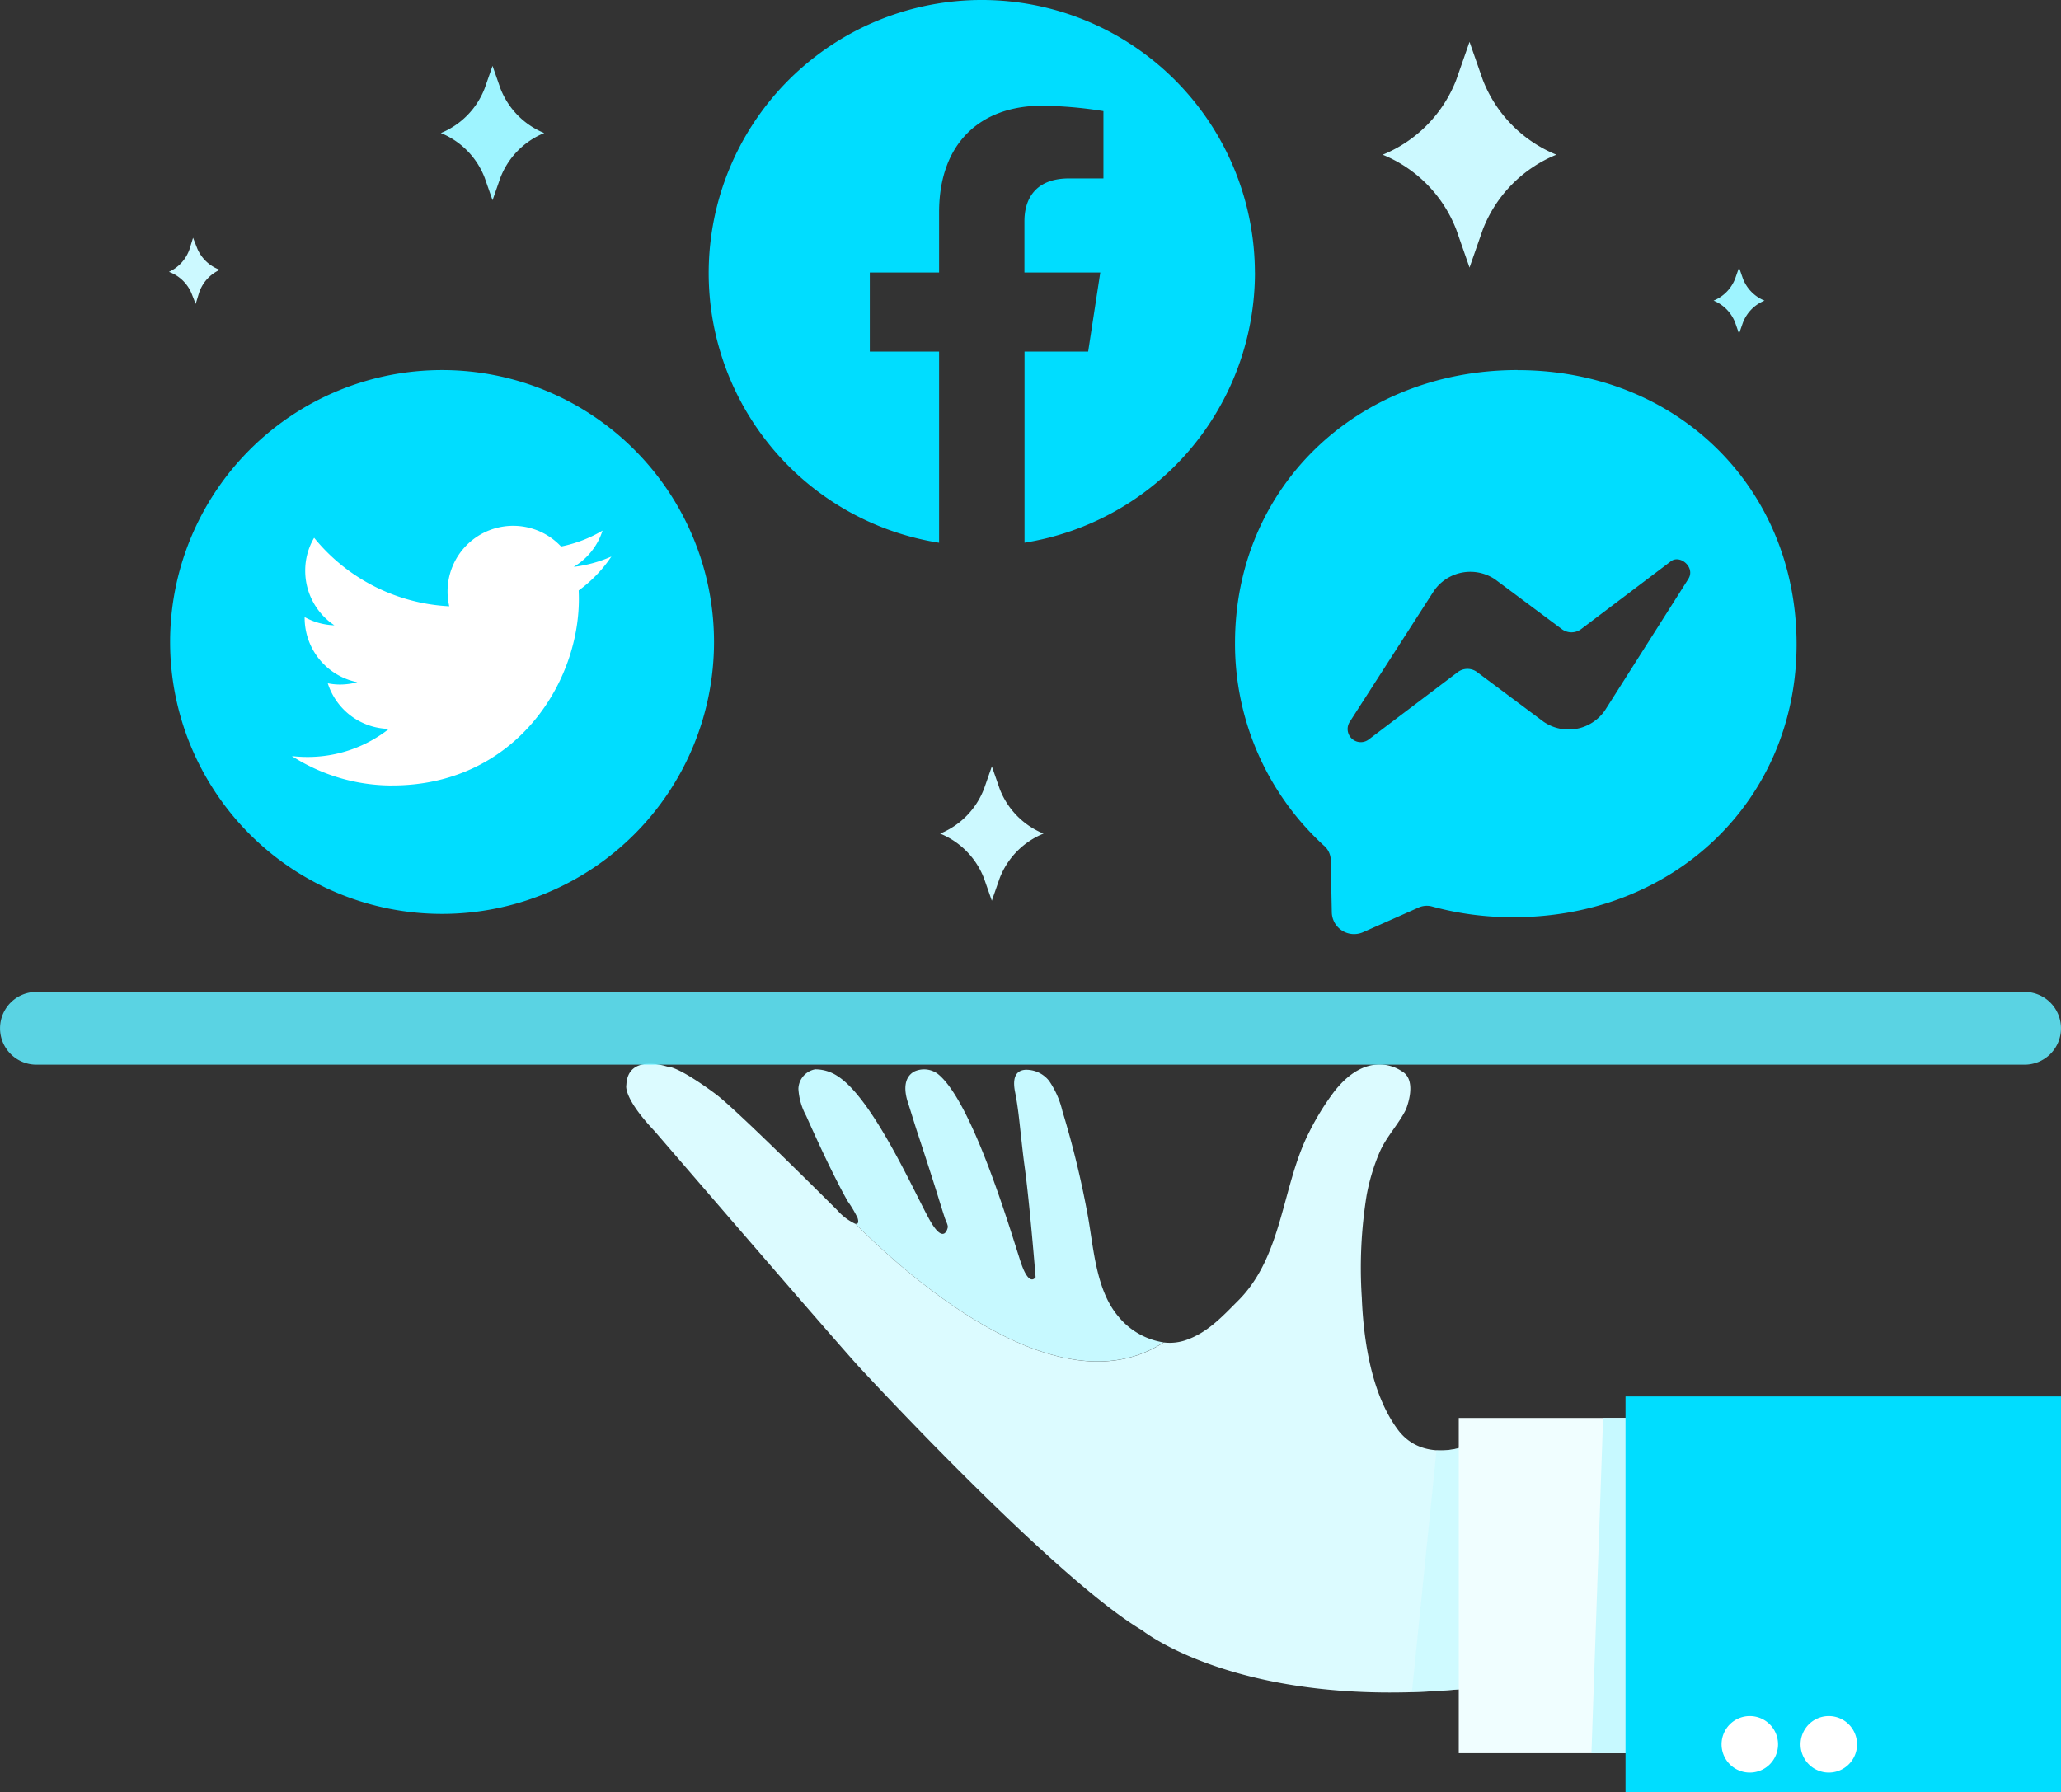 <svg id="_2-skaitmenine_infrastuktura_2" data-name="2-skaitmenine infrastuktura_2" xmlns="http://www.w3.org/2000/svg" xmlns:xlink="http://www.w3.org/1999/xlink" width="194.344" height="169" viewBox="0 0 194.344 169">
  <rect x="0" y="0" width="194.344" height="169" fill="#333333" stroke="none"/>
  <defs>
    <clipPath id="clip-path">
      <rect id="Rectangle_12471" data-name="Rectangle 12471" width="194.344" height="169" fill="none"/>
    </clipPath>
    <clipPath id="clip-path-2">
      <rect id="Rectangle_12470" data-name="Rectangle 12470" width="194.343" height="169" fill="none"/>
    </clipPath>
    <clipPath id="clip-path-3">
      <rect id="Rectangle_12465" data-name="Rectangle 12465" width="5.607" height="23.019" transform="translate(133.133 136.564)" fill="none"/>
    </clipPath>
    <clipPath id="clip-path-4">
      <rect id="Rectangle_12464" data-name="Rectangle 12464" width="5.607" height="23.018" transform="translate(133.133 136.565)" fill="none"/>
    </clipPath>
    <clipPath id="clip-path-5">
      <rect id="Rectangle_12468" data-name="Rectangle 12468" width="194.343" height="6.864" transform="translate(0 93.544)" fill="none"/>
    </clipPath>
  </defs>
  <g id="Group_34898" data-name="Group 34898" clip-path="url(#clip-path)">
    <g id="Group_34897" data-name="Group 34897">
      <g id="Group_34896" data-name="Group 34896" clip-path="url(#clip-path-2)">
        <path id="Path_43026" data-name="Path 43026" d="M17.878,23.486l.326-1.063.406,1.037a3.653,3.653,0,0,0,2.117,1.987A3.66,3.66,0,0,0,18.775,27.6l-.324,1.064-.406-1.036a3.674,3.674,0,0,0-2.116-1.99,3.651,3.651,0,0,0,1.949-2.152" fill="#ccf9ff"/>
        <path id="Path_43027" data-name="Path 43027" d="M163.62,26.277l.366-1.048.365,1.048a3.665,3.665,0,0,0,2.037,2.075,3.657,3.657,0,0,0-2.037,2.074l-.365,1.048-.366-1.048a3.667,3.667,0,0,0-2.036-2.074,3.672,3.672,0,0,0,2.036-2.075" fill="#9ef4ff"/>
        <path id="Path_43028" data-name="Path 43028" d="M109.734,126.6a6.839,6.839,0,0,1-4.31-2.483c-2.159-2.573-2.3-6.657-2.914-9.827a87.317,87.317,0,0,0-2.328-9.5,8.377,8.377,0,0,0-1.259-2.857A2.748,2.748,0,0,0,96.7,100.89c-1.192.073-1.158,1.237-.98,2.114.262,1.3.387,2.6.533,3.92.115,1.029.222,2.058.363,3.082.488,3.551,1.038,10.442,1.038,10.442s-.591,1.014-1.395-1.395-4.522-15.218-7.862-17.8a2.189,2.189,0,0,0-2.2-.191c-1.068.609-.9,1.948-.587,2.905s.593,1.911.906,2.862c.727,2.2,1.447,4.412,2.13,6.629q.222.714.452,1.425c.066.2.311.656.272.868,0,0-.3,1.651-1.571-.465s-5.325-11.541-8.791-13.781a3.832,3.832,0,0,0-2.14-.657,1.925,1.925,0,0,0-1.581,1.835,6.049,6.049,0,0,0,.729,2.546c.945,2.109,1.907,4.212,2.96,6.269.3.6.626,1.2.958,1.79a10.475,10.475,0,0,1,.932,1.574s.235.659-.224.545c5.662,5.626,19.4,17.5,29.089,11.185" fill="#c7f9ff"/>
        <path id="Path_43029" data-name="Path 43029" d="M139.755,136.684l-2.029-.169s-3.721,1.269-5.918-1.69c-2.493-3.356-3.234-8.431-3.394-12.439a43.172,43.172,0,0,1,.453-9.656,19.215,19.215,0,0,1,1.208-4.029c.644-1.5,1.79-2.645,2.494-4.058,0,0,1.184-2.791-.422-3.636,0,0-3.043-2.283-6.34,1.945a24.313,24.313,0,0,0-2.341,3.789c-2.6,5.045-2.474,11.678-6.7,15.909-1.5,1.5-2.908,3.056-5,3.754a4.652,4.652,0,0,1-2.029.2c-9.685,6.311-23.427-5.558-29.086-11.187a5.157,5.157,0,0,1-1.678-1.261s-9.421-9.426-11.452-10.948c0,0-3.384-2.578-4.61-2.62,0,0-3.72-1.269-3.847,1.733,0,0-.38,1.141,2.663,4.354,0,0,17.246,20.036,19.317,22.276s18.811,20.162,26.673,24.812c0,0,9.13,7.355,29.588,5.58l3.551-.254Z" fill="#dcfbff"/>
        <g id="Group_34890" data-name="Group 34890" opacity="0.58" style="mix-blend-mode: normal;isolation: isolate">
          <g id="Group_34889" data-name="Group 34889">
            <g id="Group_34888" data-name="Group 34888" clip-path="url(#clip-path-3)">
              <g id="Group_34887" data-name="Group 34887">
                <g id="Group_34886" data-name="Group 34886" clip-path="url(#clip-path-4)">
                  <path id="Path_43030" data-name="Path 43030" d="M138.74,159.237V136.6h-.008l-1.176-.033a6.664,6.664,0,0,1-2.1.2l-2.319,22.814c1.336-.041,2.722-.116,4.17-.241Z" fill="#c7f9ff"/>
                </g>
              </g>
            </g>
          </g>
        </g>
        <rect id="Rectangle_12466" data-name="Rectangle 12466" width="19.782" height="31.617" transform="translate(137.556 133.725)" fill="#f0feff"/>
        <path id="Path_43031" data-name="Path 43031" d="M153.28,133.725h-2.113l-1.1,31.617h4.481V133.725Z" fill="#c7f9ff"/>
        <path id="Path_43032" data-name="Path 43032" d="M118.331,25.7A25.752,25.752,0,1,0,88.553,51.187V33.159H82.019V25.7h6.534V20.014c0-6.466,3.844-10.045,9.728-10.045a39.541,39.541,0,0,1,5.768.507v6.351H100.8c-3.2,0-4.2,1.985-4.2,4.025V25.7h7.152l-1.143,7.457h-6V51.181A25.79,25.79,0,0,0,118.335,25.7" fill="#0df"/>
        <path id="Path_43033" data-name="Path 43033" d="M159.169,54.655l-7.808,12.309a4.159,4.159,0,0,1-5.773,1.126l-.022-.015-6.242-4.66a1.522,1.522,0,0,0-1.9,0l-8.36,6.325a1.239,1.239,0,0,1-1.786-1.665l7.913-12.316a4.173,4.173,0,0,1,5.8-1.111l0,0,6.245,4.656a1.524,1.524,0,0,0,1.894,0l8.369-6.325c.889-.775,2.453.556,1.67,1.669M143.1,34.9c-15.058,0-26.643,10.987-26.643,25.74a25.788,25.788,0,0,0,8.357,19.086,1.863,1.863,0,0,1,.671,1.556l.1,4.768a2.1,2.1,0,0,0,2.907,1.884l5.239-2.326a1.9,1.9,0,0,1,1.337-.108,28.591,28.591,0,0,0,7.693,1c15.054,0,26.649-10.986,26.649-25.739S158.153,34.907,143.1,34.907" fill="#0df"/>
        <path id="Path_43034" data-name="Path 43034" d="M67.329,60.549a25.644,25.644,0,1,1,0-.008Z" fill="#0df"/>
        <path id="Path_43035" data-name="Path 43035" d="M36.993,74.076c11.371,0,17.593-9.421,17.593-17.59,0-.269-.008-.536-.018-.8a12.742,12.742,0,0,0,3.083-3.2,12.419,12.419,0,0,1-3.551.972,6.149,6.149,0,0,0,2.718-3.419,12.441,12.441,0,0,1-3.914,1.5,6.189,6.189,0,0,0-10.7,4.228,6.1,6.1,0,0,0,.159,1.411,17.554,17.554,0,0,1-12.742-6.461,6.06,6.06,0,0,0-.84,3.109,6.181,6.181,0,0,0,2.746,5.145,6.2,6.2,0,0,1-2.8-.771.482.482,0,0,0,0,.076,6.188,6.188,0,0,0,4.966,6.062,6.268,6.268,0,0,1-1.623.22,5.878,5.878,0,0,1-1.161-.117,6.176,6.176,0,0,0,5.768,4.3A12.4,12.4,0,0,1,29,71.388a13.218,13.218,0,0,1-1.475-.083,17.51,17.51,0,0,0,9.478,2.775" fill="#fff"/>
        <g id="Group_34895" data-name="Group 34895" opacity="0.86">
          <g id="Group_34894" data-name="Group 34894">
            <g id="Group_34893" data-name="Group 34893" clip-path="url(#clip-path-5)">
              <g id="Group_34892" data-name="Group 34892">
                <g id="Group_34891" data-name="Group 34891" clip-path="url(#clip-path-5)">
                  <path id="Path_43036" data-name="Path 43036" d="M194.343,96.978a3.433,3.433,0,0,1-3.434,3.43H3.435a3.431,3.431,0,1,1,0-6.862H190.908a3.435,3.435,0,0,1,3.435,3.435" fill="#60edff"/>
                </g>
              </g>
            </g>
          </g>
        </g>
        <rect id="Rectangle_12469" data-name="Rectangle 12469" width="41.064" height="37.304" transform="translate(153.28 131.696)" fill="#0df"/>
        <path id="Path_43037" data-name="Path 43037" d="M165,161.843a2.663,2.663,0,1,1-2.663,2.663A2.663,2.663,0,0,1,165,161.843" fill="#fff"/>
        <path id="Path_43038" data-name="Path 43038" d="M172.449,161.843a2.663,2.663,0,1,1-2.663,2.663,2.663,2.663,0,0,1,2.663-2.663" fill="#fff"/>
        <path id="Path_43039" data-name="Path 43039" d="M137.322,7.521l1.249-3.576,1.248,3.576a12.5,12.5,0,0,0,6.939,7.068,12.5,12.5,0,0,0-6.939,7.067l-1.248,3.578-1.249-3.578a12.5,12.5,0,0,0-6.941-7.065,12.5,12.5,0,0,0,6.941-7.068" fill="#ccf9ff"/>
        <path id="Path_43040" data-name="Path 43040" d="M45.7,8.34l.745-2.13.742,2.13a7.446,7.446,0,0,0,4.132,4.207,7.437,7.437,0,0,0-4.132,4.207l-.742,2.13-.745-2.13a7.433,7.433,0,0,0-4.131-4.207A7.445,7.445,0,0,0,45.7,8.34" fill="#9ef4ff"/>
        <path id="Path_43041" data-name="Path 43041" d="M92.784,74.408l.745-2.13.742,2.13A7.446,7.446,0,0,0,98.4,78.615a7.434,7.434,0,0,0-4.132,4.2l-.742,2.13-.745-2.13a7.442,7.442,0,0,0-4.131-4.2,7.445,7.445,0,0,0,4.131-4.207" fill="#ccf9ff"/>
      </g>
    </g>
  </g>
</svg>
